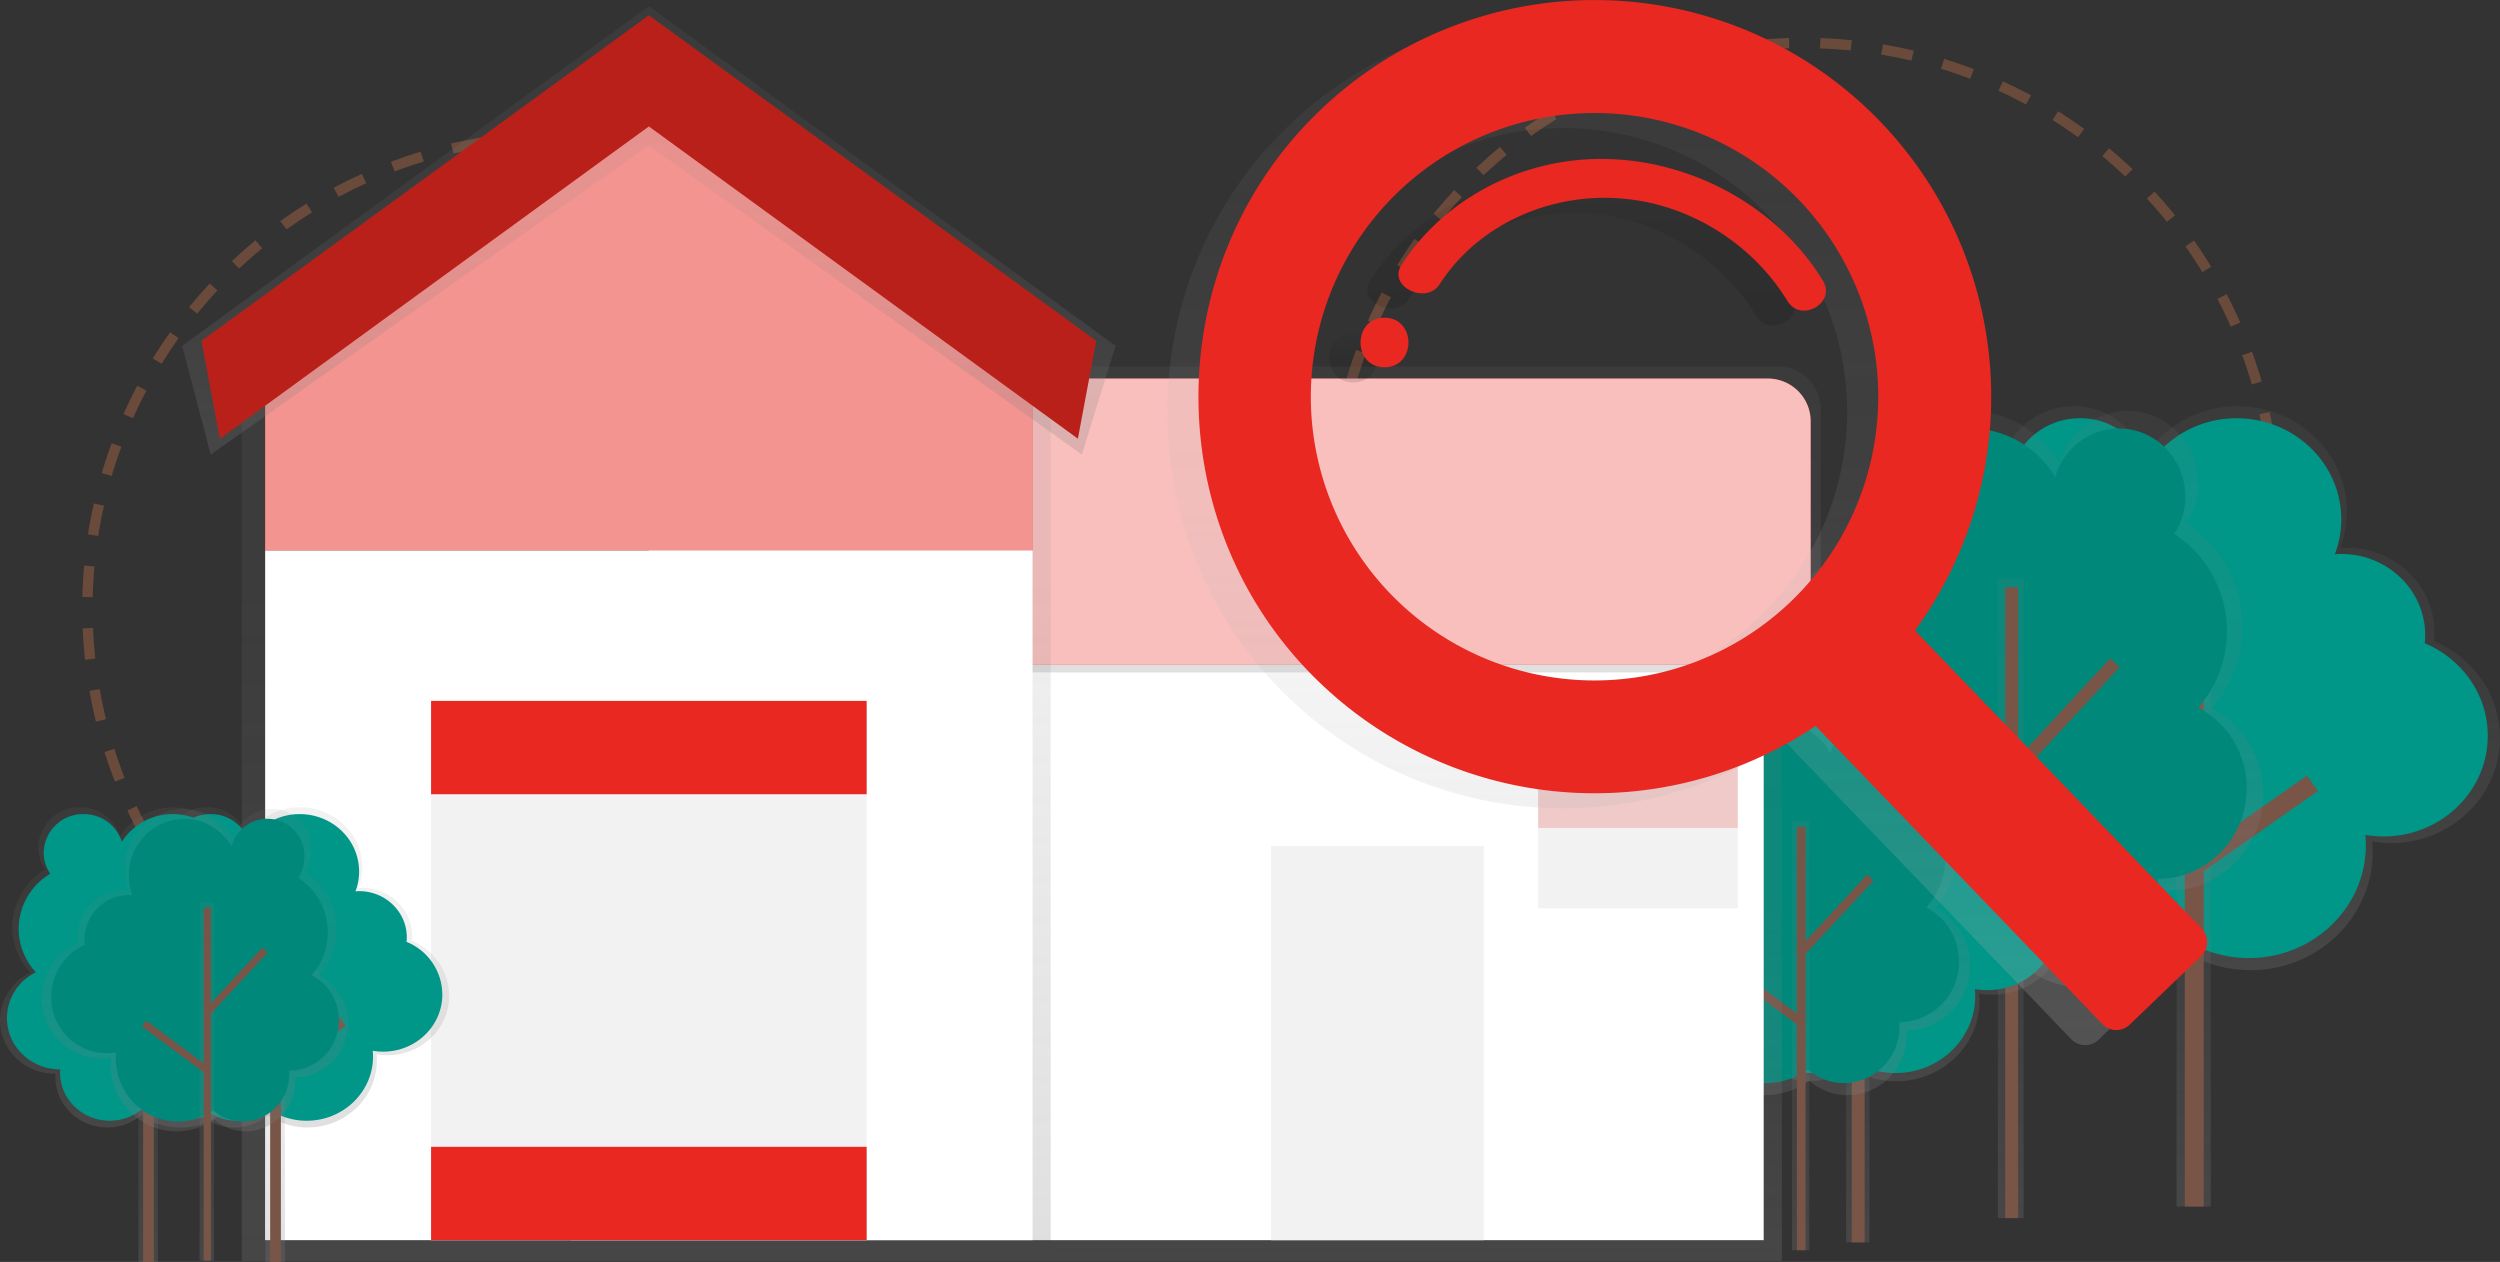 <svg id="_3c305dcd-fc8d-4b55-a00e-82dc73cd93c6" data-name="3c305dcd-fc8d-4b55-a00e-82dc73cd93c6" xmlns="http://www.w3.org/2000/svg" xmlns:xlink="http://www.w3.org/1999/xlink" viewBox="0 0 964.27 486.73"><rect x="0" y="0" width="964.27" height="486.73" fill="#333333" stroke="none"/><defs><style>.cls-1,.cls-4{fill:none;}.cls-1{stroke:#ea804b;stroke-miterlimit:10;stroke-width:4px;stroke-dasharray:12;opacity:0.3;}.cls-1,.cls-18,.cls-20,.cls-22,.cls-25{isolation:isolate;}.cls-2{fill:url(#Dégradé_sans_nom);}.cls-3{fill:#009688;}.cls-5{fill:url(#Dégradé_sans_nom_2);}.cls-6{fill:#795548;}.cls-7{fill:url(#Dégradé_sans_nom_3);}.cls-8{fill:#00897b;}.cls-9{fill:url(#Dégradé_sans_nom_4);}.cls-10{fill:url(#Dégradé_sans_nom_5);}.cls-11{fill:url(#Dégradé_sans_nom_6);}.cls-12{fill:url(#Dégradé_sans_nom_7);}.cls-13{fill:url(#Dégradé_sans_nom_8);}.cls-14{fill:url(#Dégradé_sans_nom_9);}.cls-15,.cls-18,.cls-20{fill:#fff;}.cls-16{fill:url(#Dégradé_sans_nom_10);}.cls-17,.cls-25{fill:#e82821;}.cls-18{opacity:0.7;}.cls-19{fill:url(#Dégradé_sans_nom_11);}.cls-20{opacity:0.5;}.cls-21{fill:url(#Dégradé_sans_nom_12);}.cls-22,.cls-25{opacity:0.2;}.cls-23{fill:#f2f2f2;}.cls-24{fill:lime;}.cls-26{fill:url(#Dégradé_sans_nom_13);}.cls-27{fill:url(#Dégradé_sans_nom_14);}.cls-28{fill:url(#Dégradé_sans_nom_15);}.cls-29{fill:url(#Dégradé_sans_nom_16);}.cls-30{fill:url(#Dégradé_sans_nom_17);}.cls-31{fill:url(#Dégradé_sans_nom_18);}.cls-32{fill:url(#Dégradé_sans_nom_19);}.cls-33{fill:url(#Dégradé_sans_nom_20);}.cls-34{fill:url(#Dégradé_sans_nom_21);}</style><linearGradient id="Dégradé_sans_nom" x1="1001.19" y1="-135.64" x2="1001.19" y2="81.85" gradientTransform="matrix(1, 0, 0, -1, -146.3, 238.54)" gradientUnits="userSpaceOnUse"><stop offset="0" stop-color="gray" stop-opacity="0.25"/><stop offset="0.54" stop-color="gray" stop-opacity="0.12"/><stop offset="1" stop-color="gray" stop-opacity="0.1"/></linearGradient><linearGradient id="Dégradé_sans_nom_2" x1="846.11" y1="22.64" x2="846.11" y2="264.87" gradientTransform="matrix(1, 0, 0, -1, 0.01, 488.01)" xlink:href="#Dégradé_sans_nom"/><linearGradient id="Dégradé_sans_nom_3" x1="913.67" y1="-142.18" x2="913.67" y2="80.11" xlink:href="#Dégradé_sans_nom"/><linearGradient id="Dégradé_sans_nom_4" x1="775.55" y1="18.18" x2="775.55" y2="264.96" gradientTransform="matrix(1, 0, 0, -1, 0.01, 488.01)" xlink:href="#Dégradé_sans_nom"/><linearGradient id="Dégradé_sans_nom_5" x1="868.83" y1="-178.48" x2="868.83" y2="-30.25" xlink:href="#Dégradé_sans_nom"/><linearGradient id="Dégradé_sans_nom_6" x1="716.55" y1="8.82" x2="716.55" y2="173.89" gradientTransform="matrix(1, 0, 0, -1, 0.01, 488.01)" xlink:href="#Dégradé_sans_nom"/><linearGradient id="Dégradé_sans_nom_7" x1="835.3" y1="-183.87" x2="835.3" y2="-34.66" xlink:href="#Dégradé_sans_nom"/><linearGradient id="Dégradé_sans_nom_8" x1="694.5" y1="5.79" x2="694.5" y2="171.43" gradientTransform="matrix(1, 0, 0, -1, 0.01, 488.01)" xlink:href="#Dégradé_sans_nom"/><linearGradient id="Dégradé_sans_nom_9" x1="546.26" y1="1.67" x2="546.26" y2="252.67" gradientTransform="matrix(1, 0, 0, -1, 0.01, 488.01)" xlink:href="#Dégradé_sans_nom"/><linearGradient id="Dégradé_sans_nom_10" x1="622.57" y1="-20.79" x2="622.57" y2="97.21" xlink:href="#Dégradé_sans_nom"/><linearGradient id="Dégradé_sans_nom_11" x1="249.26" y1="1.68" x2="249.26" y2="474.68" gradientTransform="matrix(1, 0, 0, -1, 0.01, 488.01)" xlink:href="#Dégradé_sans_nom"/><linearGradient id="Dégradé_sans_nom_12" x1="250.26" y1="312.68" x2="250.26" y2="485.63" gradientTransform="matrix(1, 0, 0, -1, 0.01, 488.01)" xlink:href="#Dégradé_sans_nom"/><linearGradient id="Dégradé_sans_nom_13" x1="257.43" y1="-196.4" x2="257.43" y2="-72.81" xlink:href="#Dégradé_sans_nom"/><linearGradient id="Dégradé_sans_nom_14" x1="106.14" y1="1.28" x2="106.14" y2="138.89" gradientTransform="matrix(1, 0, 0, -1, 0.01, 488.01)" xlink:href="#Dégradé_sans_nom"/><linearGradient id="Dégradé_sans_nom_15" x1="208.42" y1="-196.4" x2="208.42" y2="-72.81" xlink:href="#Dégradé_sans_nom"/><linearGradient id="Dégradé_sans_nom_16" x1="57.14" y1="1.28" x2="57.14" y2="138.89" gradientTransform="matrix(1, 0, 0, -1, 0.01, 488.01)" xlink:href="#Dégradé_sans_nom"/><linearGradient id="Dégradé_sans_nom_17" x1="221.45" y1="-197.81" x2="221.45" y2="-73.41" xlink:href="#Dégradé_sans_nom"/><linearGradient id="Dégradé_sans_nom_18" x1="79.75" y1="1.75" x2="79.75" y2="139.84" gradientTransform="matrix(1, 0, 0, -1, 0.01, 488.01)" xlink:href="#Dégradé_sans_nom"/><linearGradient id="Dégradé_sans_nom_19" x1="791.06" y1="-164.57" x2="791.06" y2="232.73" gradientTransform="matrix(1, 0, 0, -1, -146.3, 238.54)" gradientUnits="userSpaceOnUse"><stop offset="0" stop-color="#b3b3b3" stop-opacity="0.25"/><stop offset="0.54" stop-color="#b3b3b3" stop-opacity="0.1"/><stop offset="1" stop-color="#b3b3b3" stop-opacity="0.05"/></linearGradient><linearGradient id="Dégradé_sans_nom_20" x1="668.29" y1="91.03" x2="668.29" y2="110.15" gradientTransform="matrix(1, 0, 0, -1, -146.3, 238.54)" gradientUnits="userSpaceOnUse"><stop offset="0" stop-opacity="0.12"/><stop offset="0.55" stop-opacity="0.09"/><stop offset="1" stop-opacity="0.02"/></linearGradient><linearGradient id="Dégradé_sans_nom_21" x1="756.13" y1="112.91" x2="756.13" y2="171.43" xlink:href="#Dégradé_sans_nom_20"/></defs><title>recherche-appart</title><circle class="cls-1" cx="215.71" cy="234.55" r="182"/><circle class="cls-1" cx="695.71" cy="198.55" r="182"/><g id="ff8ee4b4-5abc-4927-bead-5d69132ee8f9"><path class="cls-2" d="M766.06,268.87a45,45,0,0,1-12.22-30.79A45.69,45.69,0,0,1,776.26,199a26.51,26.51,0,0,1-4.68-15c0-15.09,12.66-27.32,28.28-27.32A28.14,28.14,0,0,1,827,176.36a42.45,42.45,0,0,1,36.08-19.67c23.27,0,42.14,18.23,42.14,40.71a39.47,39.47,0,0,1-2.58,14c.85-.06,1.71-.13,2.58-.13C923.89,211.32,939,226,939,244c0,1.1-.06,2.2-.17,3.3,14.94,6.22,25.4,20.57,25.4,37.28,0,22.41-18.8,40.58-42,40.58a43.16,43.16,0,0,1-7.27-.62c.12,1.35.2,2.72.2,4.1,0,25.15-21.1,45.54-47.13,45.54a48,48,0,0,1-26.84-8.11,35.78,35.78,0,0,1-22.79,8.11c-19.45,0-35.21-15.23-35.21-34,0-.81.07-1.61.13-2.41h-.13c-20.82,0-37.7-16.31-37.7-36.43A36.31,36.31,0,0,1,766.06,268.87Z" transform="translate(0.01 0.01)"/></g><path id="c200c6c4-addf-434c-9e0f-5ce7230e9a19" class="cls-3" d="M769.87,268.72a43.09,43.09,0,0,1-11.69-29.47,43.75,43.75,0,0,1,21.46-37.4,25.33,25.33,0,0,1-4.48-14.39c0-14.44,12.12-26.15,27.07-26.15a27,27,0,0,1,26,18.82,40.6,40.6,0,0,1,34.47-18.81c22.28,0,40.33,17.45,40.33,39a37.7,37.7,0,0,1-2.47,13.45c.82-.06,1.64-.12,2.47-.12,17.88,0,32.37,14,32.37,31.28a30.26,30.26,0,0,1-.17,3.16c14.3,6,24.31,19.69,24.31,35.68,0,21.45-18,38.84-40.2,38.84a42,42,0,0,1-7-.59c.12,1.29.19,2.6.19,3.92,0,24.07-20.2,43.58-45.11,43.58a46.06,46.06,0,0,1-25.69-7.76A34.24,34.24,0,0,1,820,369.54c-18.61,0-33.7-14.58-33.7-32.56,0-.78.06-1.54.12-2.31h-.12c-19.93,0-36.09-15.61-36.09-34.87A34.76,34.76,0,0,1,769.87,268.72Z" transform="translate(0.01 0.01)"/><line id="_4f2fbb80-d4ec-4696-8eab-975803e285fc" data-name="4f2fbb80-d4ec-4696-8eab-975803e285fc" class="cls-4" x1="846.34" y1="223.14" x2="846.34" y2="465.38"/><rect class="cls-5" x="839.52" y="223.14" width="13.19" height="242.23"/><rect class="cls-6" x="842.69" y="223.14" width="7.3" height="242.23"/><line id="_964f69dd-bb5e-4ecb-a4f0-6b0cfaf1e31d" data-name="964f69dd-bb5e-4ecb-a4f0-6b0cfaf1e31d" class="cls-4" x1="847.08" y1="295.69" x2="803.82" y2="251.57"/><rect class="cls-6" x="821.79" y="242.73" width="7.3" height="61.79" transform="translate(44.45 656.08) rotate(-44.43)"/><line id="_72c4e71e-02d3-4be2-bc6f-3754e61bbdeb" data-name="72c4e71e-02d3-4be2-bc6f-3754e61bbdeb" class="cls-4" x1="847.08" y1="333.61" x2="891.92" y2="302.15"/><rect class="cls-6" x="842.1" y="314.19" width="54.78" height="7.3" transform="translate(-24.8 557.15) rotate(-35.06)"/><g id="_09ddf46a-2bb3-497c-83d6-f7ff730d3d58" data-name="09ddf46a-2bb3-497c-83d6-f7ff730d3d58"><path class="cls-7" d="M853.15,273.12a47.75,47.75,0,0,0-9.85-71.4,28.23,28.23,0,0,0,4.52-15.37c0-15.42-12.22-27.92-27.3-27.92a27.4,27.4,0,0,0-26.2,20.1,40.49,40.49,0,0,0-34.83-20.1c-22.47,0-40.69,18.63-40.69,41.61a42.37,42.37,0,0,0,2.49,14.36c-.82-.06-1.65-.13-2.49-.13-18,0-32.66,15-32.66,33.4,0,1.14.06,2.26.17,3.37a41.5,41.5,0,0,0-24.53,38.1c0,22.91,18.16,41.48,40.55,41.48a39.11,39.11,0,0,0,7-.63c-.12,1.38-.19,2.78-.19,4.19,0,25.7,20.37,46.54,45.51,46.54a44.64,44.64,0,0,0,25.91-8.29,33.41,33.41,0,0,0,22,8.29c18.78,0,34-15.57,34-34.77,0-.83-.07-1.65-.12-2.47h.12c20.11,0,36.4-16.67,36.4-37.23A37.32,37.32,0,0,0,853.15,273.12Z" transform="translate(0.01 0.01)"/></g><path id="c2060184-c570-49c2-acda-2f80a9472e25" class="cls-8" d="M847.89,272.9a44.8,44.8,0,0,0-9.25-67,26.47,26.47,0,0,0,4.24-14.43c0-14.48-11.47-26.21-25.63-26.21a25.71,25.71,0,0,0-24.55,18.86A38,38,0,0,0,760,165.25c-21.09,0-38.19,17.49-38.19,39.06a40,40,0,0,0,2.34,13.48c-.77-.06-1.55-.12-2.34-.12-16.93,0-30.65,14-30.65,31.35a30,30,0,0,0,.16,3.16,39,39,0,0,0-23,35.77c0,21.5,17,38.93,38.07,38.93a37.3,37.3,0,0,0,6.59-.59c-.11,1.3-.18,2.61-.18,3.93,0,24.13,19.12,43.68,42.71,43.68a41.9,41.9,0,0,0,24.32-7.78,31.37,31.37,0,0,0,20.65,7.78c17.62,0,31.91-14.61,31.91-32.64,0-.78-.06-1.55-.11-2.32h.11c18.87,0,34.17-15.65,34.17-34.95A35,35,0,0,0,847.89,272.9Z" transform="translate(0.01 0.01)"/><rect class="cls-9" x="770.6" y="223.05" width="9.92" height="246.78"/><rect class="cls-6" x="773.42" y="226.52" width="4.99" height="243.31"/><rect class="cls-6" x="765.11" y="275.25" width="60.28" height="4.99" transform="translate(51.14 672.54) rotate(-47.2)"/><rect class="cls-6" x="751.07" y="295.73" width="4.99" height="52.89" transform="translate(45.63 735.08) rotate(-53.4)"/><g id="db20f295-6229-40c0-b196-6bb997b23afd"><path class="cls-10" d="M662,345.28a30.7,30.7,0,0,1-8.32-21A31.15,31.15,0,0,1,669,297.66a18,18,0,0,1-3.19-10.25c0-10.28,8.63-18.62,19.27-18.62a19.18,19.18,0,0,1,18.49,13.4,28.93,28.93,0,0,1,24.59-13.4c15.86,0,28.72,12.42,28.72,27.74a26.83,26.83,0,0,1-1.76,9.58c.58,0,1.16-.09,1.76-.09,12.73,0,23,10,23,22.27a21.2,21.2,0,0,1-.12,2.25A27.65,27.65,0,0,1,797,356c0,15.27-12.81,27.65-28.62,27.65a29.86,29.86,0,0,1-5-.42c.09.92.14,1.85.14,2.79,0,17.14-14.38,31-32.12,31a32.75,32.75,0,0,1-18.21-5.43A24.38,24.38,0,0,1,697.7,417c-13.25,0-24-10.38-24-23.18a9.9,9.9,0,0,1,.09-1.64h-.09c-14.19,0-25.69-11.11-25.69-24.82A24.73,24.73,0,0,1,662,345.28Z" transform="translate(0.01 0.01)"/></g><path id="_3f6c00ca-74d6-4e4e-a4d6-8f160f37aa24" data-name="3f6c00ca-74d6-4e4e-a4d6-8f160f37aa24" class="cls-3" d="M664.6,345.18a29.38,29.38,0,0,1-8-20.08,29.82,29.82,0,0,1,14.63-25.48,17.29,17.29,0,0,1-3.05-9.81c0-9.84,8.26-17.82,18.44-17.82a18.36,18.36,0,0,1,17.7,12.83A27.68,27.68,0,0,1,727.85,272c15.18,0,27.49,11.89,27.49,26.56a25.9,25.9,0,0,1-1.68,9.17c.56,0,1.11-.08,1.68-.08,12.18,0,22.06,9.54,22.06,21.31,0,.72,0,1.44-.11,2.15a26.47,26.47,0,0,1,16.57,24.32c0,14.62-12.27,26.47-27.4,26.47a27.91,27.91,0,0,1-4.74-.4c.08.88.13,1.77.13,2.67,0,16.4-13.76,29.7-30.74,29.7a31.33,31.33,0,0,1-17.5-5.29,23.39,23.39,0,0,1-14.86,5.29c-12.68,0-23-9.93-23-22.19a10.26,10.26,0,0,1,.08-1.57h-.08c-13.58,0-24.59-10.64-24.59-23.76A23.68,23.68,0,0,1,664.6,345.18Z" transform="translate(0.01 0.01)"/><line id="_8a7e076a-6ecd-440d-86c8-bd2eb9f9fc08" data-name="8a7e076a-6ecd-440d-86c8-bd2eb9f9fc08" class="cls-4" x1="716.72" y1="314.12" x2="716.72" y2="479.19"/><rect class="cls-11" x="712.07" y="314.12" width="8.99" height="165.07"/><rect class="cls-6" x="714.23" y="314.12" width="4.97" height="165.07"/><line id="cd90862a-73c1-467f-8a8f-23aaf7962413" class="cls-4" x1="717.22" y1="363.56" x2="687.75" y2="333.49"/><rect class="cls-6" x="699.98" y="327.46" width="4.97" height="42.1" transform="translate(-43.13 591.4) rotate(-44.43)"/><line id="f406e355-8aa2-4ce0-9f47-8fc27dbb63cd" class="cls-4" x1="717.22" y1="389.4" x2="747.78" y2="367.96"/><rect class="cls-6" x="713.83" y="376.16" width="37.33" height="4.97" transform="translate(-84.58 489.49) rotate(-35.06)"/><g id="af04bae7-87e5-447e-b22a-307a28405780"><path class="cls-12" d="M746.58,350.18a32,32,0,0,0-3-45.16,32.66,32.66,0,0,0-3.65-2.76,19,19,0,0,0,3-10.32,18.28,18.28,0,0,0-35.91-5.25A27.16,27.16,0,0,0,683.7,273.2c-15.08,0-27.31,12.5-27.31,27.93a28.5,28.5,0,0,0,1.67,9.64c-.55,0-1.11-.09-1.67-.09a22.17,22.17,0,0,0-21.92,22.42h0a15.42,15.42,0,0,0,.11,2.26,27.86,27.86,0,0,0-16.46,25.58c0,15.37,12.19,27.84,27.22,27.84a26.53,26.53,0,0,0,4.71-.42c-.08.93-.13,1.86-.13,2.81,0,17.25,13.68,31.24,30.54,31.24a30,30,0,0,0,17.39-5.56,22.44,22.44,0,0,0,14.77,5.56,23.08,23.08,0,0,0,22.82-23.34h0a11.47,11.47,0,0,0-.08-1.66h.08c13.5,0,24.44-11.19,24.44-25A25,25,0,0,0,746.58,350.18Z" transform="translate(0.01 0.01)"/></g><path id="e5433075-9388-42ed-900f-702a5a1be897" class="cls-8" d="M743.05,350a30.12,30.12,0,0,0-6.21-45,17.86,17.86,0,0,0,2.85-9.68A17.16,17.16,0,0,0,706,290.43a25.52,25.52,0,0,0-22-12.66c-14.16,0-25.63,11.74-25.63,26.22A26.84,26.84,0,0,0,660,313c-.52,0-1-.08-1.57-.08a20.81,20.81,0,0,0-20.57,21,14.84,14.84,0,0,0,.1,2.12,26.14,26.14,0,0,0-15.45,24c0,14.43,11.44,26.13,25.55,26.13a25.23,25.23,0,0,0,4.42-.4q-.12,1.31-.12,2.64c0,16.19,12.84,29.32,28.67,29.32a28.13,28.13,0,0,0,16.33-5.22,21,21,0,0,0,13.86,5.22,21.67,21.67,0,0,0,21.42-21.9,10.26,10.26,0,0,0-.08-1.55h.08a23.2,23.2,0,0,0,22.94-23.46h0A23.49,23.49,0,0,0,743.05,350Z" transform="translate(0.01 0.01)"/><rect class="cls-13" x="691.18" y="316.58" width="6.66" height="165.64"/><rect class="cls-6" x="693.07" y="318.91" width="3.35" height="163.31"/><rect class="cls-6" x="687.48" y="351.6" width="40.46" height="3.35" transform="translate(-32.34 632.53) rotate(-47.2)"/><rect class="cls-6" x="678.06" y="365.36" width="3.35" height="35.5" transform="translate(-33.1 700.41) rotate(-53.4)"/><rect class="cls-14" x="405.27" y="235.34" width="282" height="251"/><rect class="cls-15" x="220.27" y="235.34" width="460" height="243"/><path class="cls-16" d="M702.27,259.33h-452v-118h435.5a16.5,16.5,0,0,1,16.5,16.5Z" transform="translate(0.01 0.01)"/><path class="cls-17" d="M250.26,146H681.88a16.5,16.5,0,0,1,16.5,16.5v93.79H250.26V146Z" transform="translate(0.01 0.01)"/><path class="cls-18" d="M250.26,146H681.88a16.5,16.5,0,0,1,16.5,16.5v93.79H250.26V146Z" transform="translate(0.01 0.01)"/><polygon class="cls-19" points="249.27 13.33 93.27 123.19 93.27 215.76 93.27 486.33 405.27 486.33 405.27 215.76 405.27 123.19 249.27 13.33"/><polygon class="cls-17" points="398.27 121.34 250.27 13.33 102.27 121.34 102.27 212.33 398.27 212.33 398.27 121.34"/><polygon class="cls-20" points="398.27 121.34 250.27 13.33 102.27 121.34 102.27 212.33 398.27 212.33 398.27 121.34"/><rect class="cls-15" x="102.27" y="212.34" width="296" height="266"/><polygon class="cls-21" points="417.27 175.33 250.27 56.08 81.27 175.33 70.27 133.39 250.27 2.38 430.27 133.39 417.27 175.33"/><polygon class="cls-17" points="415.74 169.19 250.27 48.76 84.81 169.19 77.74 131.48 250.27 5.92 422.81 131.48 415.74 169.19"/><polygon class="cls-22" points="415.74 169.19 250.27 48.76 84.81 169.19 77.74 131.48 250.27 5.92 422.81 131.48 415.74 169.19"/><rect class="cls-23" x="166.27" y="270.34" width="168" height="208"/><rect class="cls-17" x="166.27" y="270.34" width="168" height="36"/><rect class="cls-17" x="166.27" y="442.34" width="168" height="36"/><path class="cls-24" d="M531.6,403.54a1.5,1.5,0,1,0-1.5-1.5A1.5,1.5,0,0,0,531.6,403.54Z" transform="translate(0.01 0.01)"/><rect class="cls-23" x="490.27" y="326.34" width="82" height="152"/><rect class="cls-23" x="593.27" y="294.34" width="77" height="56"/><rect class="cls-25" x="593.27" y="294.34" width="77" height="25"/><g id="_47cb54cf-6c9b-4864-bf0d-76585f8d162f" data-name="47cb54cf-6c9b-4864-bf0d-76585f8d162f"><path class="cls-26" d="M60.7,375.09a25.58,25.58,0,0,1-7-17.49,26,26,0,0,1,12.74-22.19,15.06,15.06,0,0,1-2.66-8.54,15.8,15.8,0,0,1,16.06-15.52,16,16,0,0,1,15.44,11.19,24.12,24.12,0,0,1,20.5-11.17c13.22,0,23.94,10.36,23.94,23.13a22.54,22.54,0,0,1-1.47,8c.49,0,1-.07,1.47-.07,10.61,0,19.21,8.31,19.21,18.56a16.74,16.74,0,0,1-.1,1.87A23.06,23.06,0,0,1,173.26,384c0,12.73-10.68,23-23.86,23a24.85,24.85,0,0,1-4.13-.35c.07.77.11,1.54.11,2.33,0,14.29-12,25.87-26.77,25.87a27.31,27.31,0,0,1-15.25-4.61,20.37,20.37,0,0,1-13,4.61c-11,0-20-8.65-20-19.33a8.92,8.92,0,0,1,.07-1.37h-.07C58.58,414.24,49,405,49,393.55A20.62,20.62,0,0,1,60.7,375.09Z" transform="translate(0.01 0.01)"/></g><path id="_3ed80c62-65f0-4ea6-94fa-12b45cf1e111" data-name="3ed80c62-65f0-4ea6-94fa-12b45cf1e111" class="cls-3" d="M62.83,375a24.49,24.49,0,0,1-6.64-16.74A24.86,24.86,0,0,1,68.38,337a14.41,14.41,0,0,1-2.54-8.18A15.12,15.12,0,0,1,81.22,314h0A15.31,15.31,0,0,1,96,324.68,23.09,23.09,0,0,1,115.59,314c12.65,0,22.91,9.91,22.91,22.14a21.45,21.45,0,0,1-1.4,7.64c.46,0,.93-.07,1.4-.07,10.16,0,18.39,8,18.39,17.77a17.73,17.73,0,0,1-.09,1.79,22.07,22.07,0,0,1,13.8,20.28c0,12.19-10.22,22.07-22.84,22.07a23.31,23.31,0,0,1-4-.34c.07.73.11,1.48.11,2.23,0,13.67-11.47,24.76-25.63,24.76a26.13,26.13,0,0,1-14.54-4.42,19.48,19.48,0,0,1-12.39,4.41c-10.57,0-19.14-8.28-19.14-18.5a8.16,8.16,0,0,1,.07-1.31h-.07c-11.32,0-20.5-8.87-20.5-19.81A19.75,19.75,0,0,1,62.83,375Z" transform="translate(0.01 0.01)"/><line id="b49a21fb-81f1-4431-9ecd-ca46c91409d2" class="cls-4" x1="106.28" y1="349.12" x2="106.28" y2="486.73"/><rect class="cls-27" x="102.4" y="349.12" width="7.5" height="137.61"/><rect class="cls-6" x="104.2" y="349.12" width="4.14" height="137.61"/><line id="_46369620-a42d-4543-9046-c39c6dd80f7a" data-name="46369620-a42d-4543-9046-c39c6dd80f7a" class="cls-4" x1="106.7" y1="390.33" x2="82.12" y2="365.26"/><rect class="cls-6" x="92.32" y="360.23" width="4.14" height="35.1" transform="translate(-237.47 174.1) rotate(-44.43)"/><line id="_062fca71-ec11-4619-a966-9015ca52f87c" data-name="062fca71-ec11-4619-a966-9015ca52f87c" class="cls-4" x1="106.7" y1="411.87" x2="132.17" y2="394"/><rect class="cls-6" x="103.86" y="400.84" width="31.12" height="4.14" transform="translate(-209.76 141.72) rotate(-35.06)"/><g id="a27ca12e-65b6-46c0-899b-83e3c1e240bd"><path class="cls-28" d="M11.7,375.09a25.58,25.58,0,0,1-7-17.49,26,26,0,0,1,12.74-22.19,15.06,15.06,0,0,1-2.66-8.54,15.8,15.8,0,0,1,16.06-15.52,16,16,0,0,1,15.44,11.19,24.12,24.12,0,0,1,20.5-11.17c13.22,0,23.94,10.36,23.94,23.13a22.54,22.54,0,0,1-1.47,8c.49,0,1-.07,1.47-.07,10.61,0,19.21,8.31,19.21,18.56a16.74,16.74,0,0,1-.1,1.87A23.06,23.06,0,0,1,124.26,384c0,12.73-10.68,23-23.86,23a24.85,24.85,0,0,1-4.13-.35c.07.77.11,1.54.11,2.33,0,14.29-12,25.87-26.77,25.87a27.31,27.31,0,0,1-15.25-4.61,20.37,20.37,0,0,1-13,4.61c-11,0-20-8.65-20-19.33a8.92,8.92,0,0,1,.07-1.37h-.07C9.58,414.24,0,405,0,393.55A20.62,20.62,0,0,1,11.7,375.09Z" transform="translate(0.01 0.01)"/></g><path id="_685c56b8-497f-4668-a7ee-09f5fbc3598c" data-name="685c56b8-497f-4668-a7ee-09f5fbc3598c" class="cls-3" d="M13.83,375a24.49,24.49,0,0,1-6.64-16.74A24.86,24.86,0,0,1,19.38,337a14.41,14.41,0,0,1-2.54-8.18A15.12,15.12,0,0,1,32.22,314h0A15.31,15.31,0,0,1,47,324.68,23.09,23.09,0,0,1,66.59,314c12.65,0,22.91,9.91,22.91,22.14a21.45,21.45,0,0,1-1.4,7.64c.46,0,.93-.07,1.4-.07,10.16,0,18.39,8,18.39,17.77a17.73,17.73,0,0,1-.09,1.79,22.07,22.07,0,0,1,13.8,20.28c0,12.19-10.22,22.07-22.84,22.07a23.31,23.31,0,0,1-4-.34c.07.73.11,1.48.11,2.23,0,13.67-11.47,24.76-25.63,24.76a26.13,26.13,0,0,1-14.54-4.42,19.48,19.48,0,0,1-12.39,4.41c-10.57,0-19.14-8.28-19.14-18.5a8.16,8.16,0,0,1,.07-1.31h-.07c-11.32,0-20.5-8.87-20.5-19.81A19.75,19.75,0,0,1,13.83,375Z" transform="translate(0.01 0.01)"/><line id="_6da80e84-a8c0-407e-a753-005b95fbf056" data-name="6da80e84-a8c0-407e-a753-005b95fbf056" class="cls-4" x1="57.28" y1="349.12" x2="57.28" y2="486.73"/><rect class="cls-29" x="53.4" y="349.12" width="7.5" height="137.61"/><rect class="cls-6" x="55.2" y="349.12" width="4.14" height="137.61"/><line id="_956986cd-9b04-40a5-a6ac-3e412b0f623a" data-name="956986cd-9b04-40a5-a6ac-3e412b0f623a" class="cls-4" x1="57.7" y1="390.33" x2="33.12" y2="365.26"/><rect class="cls-6" x="43.33" y="360.24" width="4.14" height="35.1" transform="translate(-251.47 139.8) rotate(-44.43)"/><line id="_52f85bb0-cc07-4469-ba3e-635298721117" data-name="52f85bb0-cc07-4469-ba3e-635298721117" class="cls-4" x1="57.7" y1="411.87" x2="83.17" y2="394"/><rect class="cls-6" x="54.87" y="400.84" width="31.12" height="4.14" transform="translate(-218.66 113.58) rotate(-35.06)"/><g id="_2b13a509-cfb1-48b6-9a8a-884e17259990" data-name="2b13a509-cfb1-48b6-9a8a-884e17259990"><path class="cls-30" d="M123.17,376.18a26.7,26.7,0,0,0-2.47-37.69,26.43,26.43,0,0,0-3-2.31,15.8,15.8,0,0,0,2.53-8.6,15.24,15.24,0,0,0-29.94-4.38A22.65,22.65,0,0,0,70.76,312,23,23,0,0,0,48,335.18v.05a23.71,23.71,0,0,0,1.39,8c-.46,0-.92-.07-1.39-.07A18.47,18.47,0,0,0,29.7,361.83v.11a13.15,13.15,0,0,0,.09,1.89,23.3,23.3,0,0,0,9,44.53,22.52,22.52,0,0,0,3.93-.35c-.07.77-.11,1.55-.11,2.34,0,14.38,11.4,26,25.46,26a25,25,0,0,0,14.5-4.64,18.67,18.67,0,0,0,12.31,4.64,19.24,19.24,0,0,0,19-19.45,9.05,9.05,0,0,0-.07-1.38h.07a20.6,20.6,0,0,0,20.37-20.83A20.88,20.88,0,0,0,123.17,376.18Z" transform="translate(0.01 0.01)"/></g><path id="ffc97756-bf62-44e2-b6c0-20f8128ede8f" class="cls-8" d="M120.23,376.06a25.08,25.08,0,0,0-5.18-37.5,14.8,14.8,0,0,0,2.37-8.07,14.3,14.3,0,0,0-28.1-4.11A21.29,21.29,0,0,0,71,315.82,21.62,21.62,0,0,0,49.7,337.68,22.28,22.28,0,0,0,51,345.22c-.43,0-.87-.07-1.31-.07a17.35,17.35,0,0,0-17.15,17.54,11.53,11.53,0,0,0,.09,1.77,21.81,21.81,0,0,0-12.88,20,21.56,21.56,0,0,0,21.3,21.78,20.75,20.75,0,0,0,3.69-.33c-.06.73-.1,1.46-.1,2.2,0,13.5,10.7,24.44,23.9,24.44a23.45,23.45,0,0,0,13.61-4.35,17.49,17.49,0,0,0,11.54,4.34,18.06,18.06,0,0,0,17.86-18.26h0a9.36,9.36,0,0,0-.06-1.3h.06a19.34,19.34,0,0,0,19.12-19.56h0A19.59,19.59,0,0,0,120.23,376.06Z" transform="translate(0.01 0.01)"/><rect class="cls-31" x="76.98" y="348.17" width="5.55" height="138.09"/><rect class="cls-6" x="78.56" y="350.11" width="2.79" height="136.15"/><rect class="cls-6" x="73.93" y="377.37" width="33.73" height="2.79" transform="translate(-248.8 188.05) rotate(-47.2)"/><rect class="cls-6" x="66.05" y="388.83" width="2.79" height="29.6" transform="translate(-296.8 217.13) rotate(-53.4)"/><path class="cls-32" d="M713.33,52.78A153,153,0,0,0,497,48.5c-.9.87-1.79,1.74-2.67,2.63-57.91,58.38-58.89,153.43-2.25,213A153,153,0,0,0,688.3,285.82l110.6,115a7.44,7.44,0,0,0,10.52.22h0L837,374.54A7.44,7.44,0,0,0,837.2,364h0L726.59,249A153,153,0,0,0,713.33,52.78ZM678.88,237.7a109.43,109.43,0,1,1,3-154.73,109.44,109.44,0,0,1-3,154.73Z" transform="translate(0.01 0.01)"/><path class="cls-33" d="M522,128.39c-12.31,0-12.33,19.12,0,19.12S534.31,128.39,522,128.39Z" transform="translate(0.01 0.01)"/><path class="cls-34" d="M607.77,67.13c-33.12-.75-63.27,15.87-79.29,41-5.23,8.18,9.62,15.41,14.82,7.27,13.27-20.77,38.49-34,65.74-33.27,28.58.72,54.59,17.07,68.36,39.76,5.23,8.61,18.91.78,13.72-7.78C674.41,86.54,642,67.9,607.77,67.13Z" transform="translate(0.01 0.01)"/><path class="cls-17" d="M725.33,47A153,153,0,0,0,509,42.68c-.9.87-1.79,1.74-2.67,2.63-57.91,58.38-58.89,153.43-2.25,213A153,153,0,0,0,700.3,280L810.9,395a7.44,7.44,0,0,0,10.52.22h0L849,368.71a7.44,7.44,0,0,0,.22-10.52h0l-110.6-115A153,153,0,0,0,725.33,47ZM690.88,231.88a109.43,109.43,0,1,1,3-154.73,109.44,109.44,0,0,1-3,154.73Z" transform="translate(0.01 0.01)"/><path class="cls-17" d="M534,122.54c-12.31,0-12.33,19.12,0,19.12S546.31,122.54,534,122.54Z" transform="translate(0.01 0.01)"/><path class="cls-17" d="M619.77,61.31c-33.12-.75-63.27,15.87-79.29,41-5.23,8.18,9.62,15.41,14.82,7.27,13.27-20.77,38.49-34,65.74-33.27,28.58.72,54.59,17.07,68.36,39.76,5.23,8.61,18.91.78,13.72-7.78C686.41,80.74,654,62.09,619.77,61.31Z" transform="translate(0.01 0.01)"/></svg>